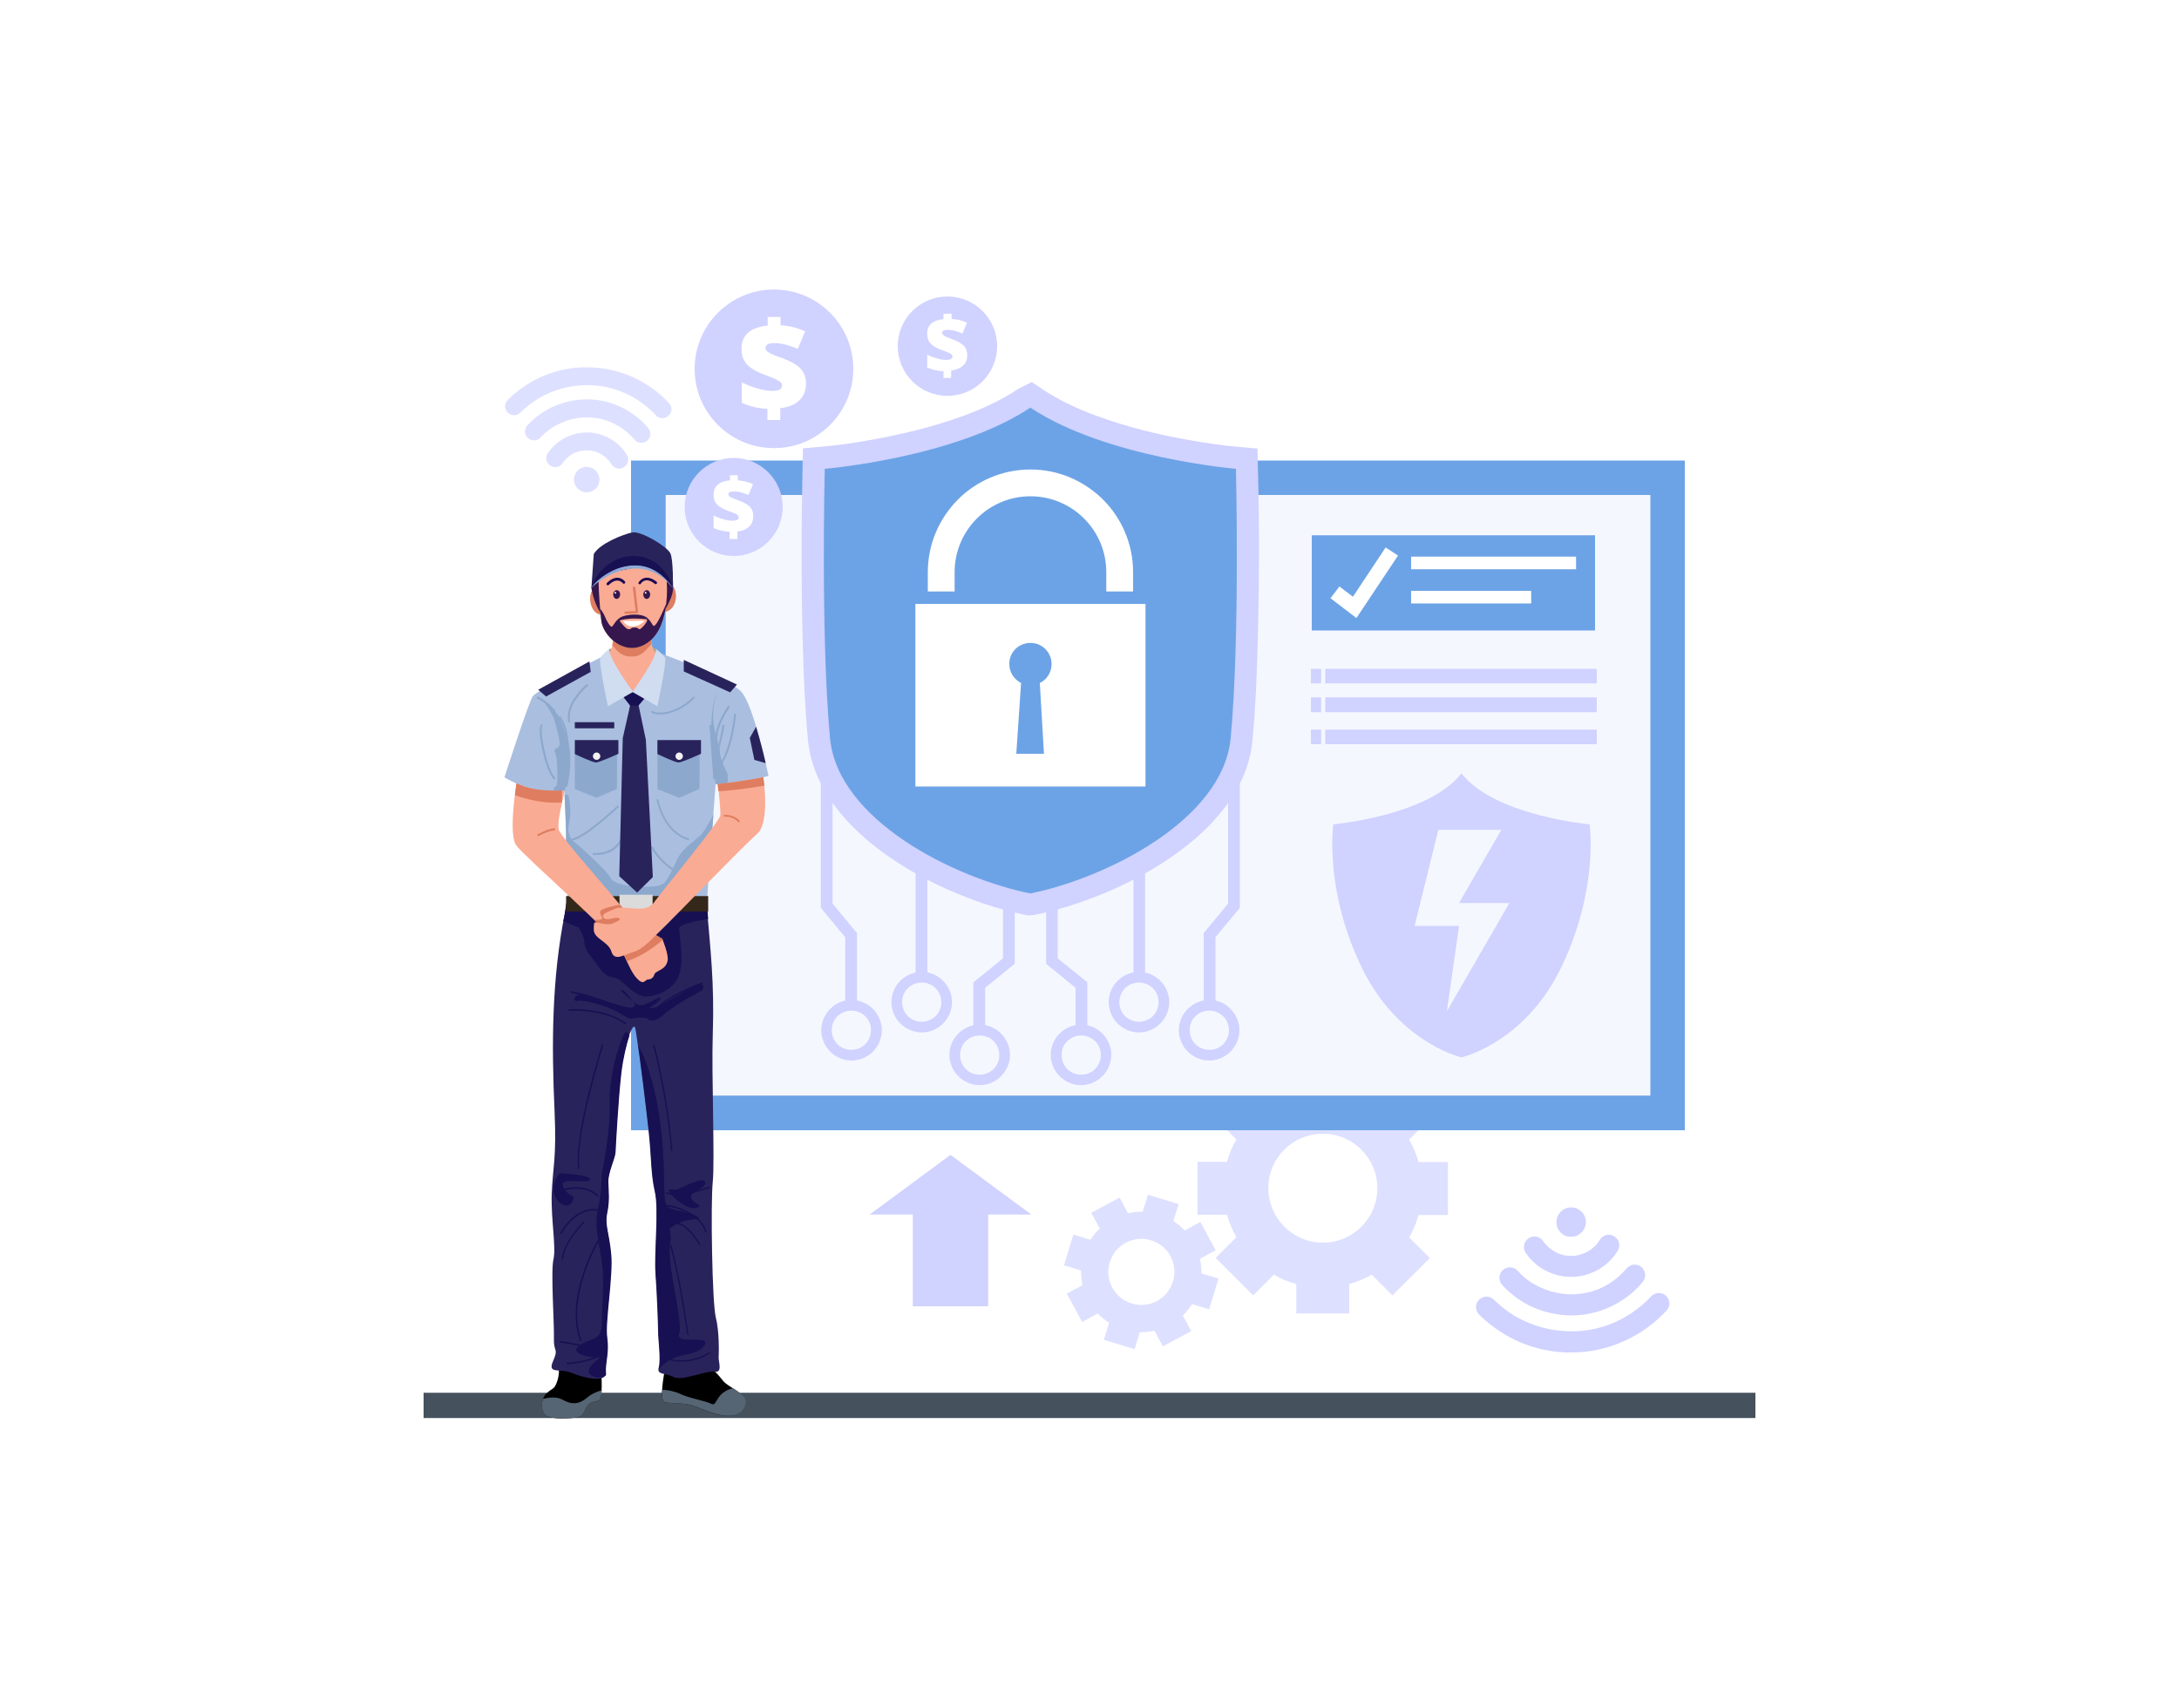 <?xml version="1.0" encoding="utf-8"?>
<!-- Generator: Adobe Illustrator 27.1.0, SVG Export Plug-In . SVG Version: 6.00 Build 0)  -->
<svg version="1.1" id="Layer_1" xmlns="http://www.w3.org/2000/svg" xmlns:xlink="http://www.w3.org/1999/xlink" x="0px" y="0px"
	 viewBox="0 0 1000 784" style="enable-background:new 0 0 1000 784;" xml:space="preserve">
<style type="text/css">
	.st0{fill:#FFFFFF;}
	.st1{fill-rule:evenodd;clip-rule:evenodd;fill:#DEE0FF;}
	.st2{fill-rule:evenodd;clip-rule:evenodd;fill:#45515C;}
	.st3{fill-rule:evenodd;clip-rule:evenodd;fill:#6CA3E6;}
	.st4{fill-rule:evenodd;clip-rule:evenodd;fill:#F5F7FF;}
	.st5{fill-rule:evenodd;clip-rule:evenodd;fill:#D0D2FF;}
	.st6{fill-rule:evenodd;clip-rule:evenodd;fill:#B3A588;}
	.st7{fill-rule:evenodd;clip-rule:evenodd;}
	.st8{fill-rule:evenodd;clip-rule:evenodd;fill:#566573;}
	.st9{fill-rule:evenodd;clip-rule:evenodd;fill:#AABEDF;}
	.st10{fill-rule:evenodd;clip-rule:evenodd;fill:#29235C;}
	.st11{fill-rule:evenodd;clip-rule:evenodd;fill:#8CA8CD;}
	.st12{fill-rule:evenodd;clip-rule:evenodd;fill:#171052;}
	.st13{fill-rule:evenodd;clip-rule:evenodd;fill:#34281A;}
	.st14{fill-rule:evenodd;clip-rule:evenodd;fill:#DBDBDB;}
	.st15{fill-rule:evenodd;clip-rule:evenodd;fill:#FAAB93;}
	.st16{fill-rule:evenodd;clip-rule:evenodd;fill:#DE7D60;}
	.st17{fill:#DE7D60;}
	.st18{fill-rule:evenodd;clip-rule:evenodd;fill:#F2F2F2;}
	.st19{fill-rule:evenodd;clip-rule:evenodd;fill:#35174D;}
	.st20{fill-rule:evenodd;clip-rule:evenodd;fill:#FFFFFF;}
	.st21{fill:#1B0A52;}
	.st22{fill-rule:evenodd;clip-rule:evenodd;fill:#D0DDF0;}
	.st23{fill-rule:evenodd;clip-rule:evenodd;fill:#90A9D6;}
	.st24{fill:#DEE0FF;}
	.st25{fill:#D0D2FF;}
	.st26{fill:none;}
</style>
<rect class="st0" width="1000" height="784"/>
<g>
	<path class="st1" d="M619.2,501.6c3.6,1,7.1,2.4,10.3,4.3l9.5-9.5l17.2,17.2l-9.5,9.5c1.8,3.2,3.3,6.6,4.3,10.3h13.5v24.3h-13.5
		c-1,3.6-2.4,7.1-4.3,10.3l9.5,9.5L639,594.6l-9.5-9.5c-3.2,1.8-6.6,3.3-10.3,4.3v13.5h-24.3v-13.5c-3.6-1-7.1-2.4-10.3-4.3
		l-9.5,9.5l-17.2-17.2l9.5-9.5c-1.8-3.2-3.3-6.6-4.3-10.3h-13.5v-24.3h13.5c1-3.6,2.4-7.1,4.3-10.3l-9.5-9.5l17.2-17.2l9.5,9.5
		c3.2-1.8,6.6-3.3,10.3-4.3v-13.5h24.3V501.6L619.2,501.6z M607.1,520.4c13.8,0,25,11.2,25,25c0,13.8-11.2,25-25,25
		c-13.8,0-25-11.2-25-25C582,531.6,593.2,520.4,607.1,520.4L607.1,520.4z"/>
	<polygon class="st2" points="194.4,650.9 805.6,650.9 805.6,639.3 194.4,639.3 194.4,650.9 	"/>
	<polygon class="st3" points="289.6,211.4 773.2,211.4 773.2,518.8 289.6,518.8 289.6,211.4 	"/>
	<polygon class="st4" points="305.5,227.2 757.4,227.2 757.4,502.9 305.5,502.9 305.5,227.2 	"/>
	<polygon class="st5" points="601.6,307 606.3,307 606.3,313.7 601.6,313.7 601.6,307 	"/>
	<polygon class="st5" points="608.2,307 732.8,307 732.8,313.7 608.2,313.7 608.2,307 	"/>
	<polygon class="st5" points="601.6,320.1 606.3,320.1 606.3,326.9 601.6,326.9 601.6,320.1 	"/>
	<polygon class="st5" points="608.2,320.1 732.8,320.1 732.8,326.9 608.2,326.9 608.2,320.1 	"/>
	<polygon class="st5" points="601.6,334.9 606.3,334.9 606.3,341.6 601.6,341.6 601.6,334.9 	"/>
	<polygon class="st5" points="608.2,334.9 732.8,334.9 732.8,341.6 608.2,341.6 608.2,334.9 	"/>
	<path class="st6" d="M279.6,297.9c0,0,15.2-3,21.5,0C304,304.6,277.9,306.4,279.6,297.9L279.6,297.9z"/>
	<path class="st7" d="M275.9,628.2c0,0,0.7,11.8-0.3,13.8c-1.1,2-4.1,0.4-6.3,3.8c-2.3,3.4-1,4.7-7.1,5.1c-6.1,0.4-11.1,0.1-12.5-2
		c-1.4-2-1.6-6.8,1.2-9.4c2.8-2.6,3.3-1.5,4.6-4.9c1.3-3.3,1-6.6,1-6.6H275.9L275.9,628.2z"/>
	<path class="st8" d="M276.1,638.2c-0.1,1.7-0.2,3.2-0.5,3.8c-1.1,2-4.1,0.4-6.3,3.8c-2.2,3.4-1,4.7-7.1,5.1
		c-6.1,0.4-11.1,0.1-12.5-2c-1-1.5-1.4-4.3-0.5-6.8c2.4-0.6,6.2-1.2,9,0.4c4.3,2.5,7.8,2,11.3-1
		C271.8,639.5,274.5,638.6,276.1,638.2L276.1,638.2z"/>
	<path class="st7" d="M304.9,630c0,0-2.6,13.1,0.2,13.7c2.8,0.6,8.6,0.1,13,1.6c4.4,1.5,11.2,4.8,16.6,4.6c5.4-0.2,7.4-3.4,7.6-6.7
		c0.1-3.3-8.5-6.8-10.4-9.3c-1.9-2.5-6.2-7.3-8.2-7.9C321.8,625.5,309.3,626,304.9,630L304.9,630z"/>
	<path class="st8" d="M303.9,637.9c-0.2,2.9,0,5.6,1.3,5.8c2.8,0.6,8.6,0.1,13,1.6c4.4,1.5,11.2,4.8,16.6,4.6
		c5.4-0.2,7.4-3.4,7.6-6.7c0.1-2-3.1-4.1-6-6c-8.3,2-7.1,8.6-9.9,7.2c-3-1.5-10.1-2.5-14.6-4.7C309,638.4,305.9,638,303.9,637.9
		L303.9,637.9z"/>
	<path class="st9" d="M277.1,301c0,0-30.5,15.6-32.6,18.6c-2,3-13,37.2-13,37.2s9.4,5.8,17.5,6.2c8.1,0.4,10,0,10,0s1,20.1,0.8,21.3
		c-0.2,1.2,0.7,27.1,0.7,27.1h64.1l3.8-51.4c0,0,7.7,0.3,15.8-1.7c8.1-2.1,8.5-2.1,8.5-2.1s-6.7-32.4-12.5-38.7
		c-5.8-6.3-37.8-17.9-37.8-17.9l-12.3,20.4C290.1,319.9,277.1,301,277.1,301L277.1,301z"/>
	<path class="st10" d="M351.4,350.3c-1-4.4-2.6-10.7-4.4-16.7l-2.9,5.1l2.1,10.1L351.4,350.3L351.4,350.3z"/>
	<path class="st11" d="M328.5,359.9c0,0,2.1,0.1,5.2-0.1c0.2-0.8,0.4-1.6,0.3-2.1c-0.2-1.6,0-2.3,0-2.3s-3.5-6.6-3.6-10
		c-0.1-3.4-2.2-7.1-3-13.9c-0.8-6.9,1.8-14.1,1.8-14.1C323.2,331.5,328.5,359.9,328.5,359.9L328.5,359.9z"/>
	<path class="st11" d="M254,363.1c4,0.1,5.1-0.2,5.1-0.2l0,0.9l0.6-3.8c0,0,2.6-7.9,1.8-14.9c-0.8-7-4.8-16.2-5.8-17.4
		c-1-1.2-5.7-5.1-5.7-5.1s3.6,4.7,4.7,8.8c1.1,4.1,2.3,8.3,2.1,10.4c-0.2,2.2-3.2,1.5-2.1,3.5c1.1,2,1.1,8.1,1.1,11.1
		c0,3-0.2,4.8-1.1,4.7C254.4,361.2,254.1,362,254,363.1L254,363.1z"/>
	<path class="st11" d="M259.1,364.7c0.2,5,0.8,18.5,0.7,19.4c-0.2,1,0.4,18.8,0.6,25c1.2,0.7,2.3,1.4,3.5,2.1h47.8
		c2.9-1.9,8.6-9.5,14.2-17.8l1.5-19.5c-1.8,3.5-4.4,8.2-6.3,9.9c-3.2,2.7-7.7,5.9-9.7,9.5c-2,3.6-4.9,11.4-7.3,12.5
		c-2.4,1.1-4.8,1.3-10,1.3s-13-1.6-13.8-4c-0.9-2.5-13.8-14.3-15.7-15.8c-1.9-1.5-4.7-3.4-3.4-9.7c1.4-6.3-0.4-12.6-0.4-12.6
		L259.1,364.7L259.1,364.7z"/>
	<path class="st11" d="M299.5,388.5c0,0,4.7,10.2,19.1,14.9l-0.3,0.8c-14.7-4.8-19.6-15.3-19.6-15.3L299.5,388.5L299.5,388.5z
		 M299.5,326.4C299.5,326.5,299.5,326.4,299.5,326.4L299.5,326.4L299.5,326.4L299.5,326.4z M298.9,327c-0.1-0.1-0.2-0.3-0.2-0.4
		l0.8-0.2l0,0c0.2,0.2,0.9,0.5,2,0.6c1.1,0.1,2.6,0.1,4.4-0.2c3.5-0.7,7.9-2.6,12.4-7.1l0.6,0.6c-4.6,4.6-9.2,6.6-12.9,7.3
		c-1.8,0.4-3.4,0.4-4.6,0.2C300.1,327.7,299.3,327.4,298.9,327L298.9,327z M302.1,366.8c0,0,2.5,14.9,14.2,18.1l-0.2,0.8
		c-12.2-3.3-14.8-18.8-14.8-18.8L302.1,366.8L302.1,366.8z M284.1,370.3c0,0-15.4,14.7-21.5,15.5l-0.1-0.9
		c5.8-0.8,20.9-15.2,21-15.2L284.1,370.3L284.1,370.3z M272.1,391.5c0,0,9,1.1,12.6-6.3l0.8,0.4c-3.9,8-13.4,6.8-13.5,6.8
		L272.1,391.5L272.1,391.5z"/>
	<polygon class="st11" points="288.9,317.4 292.3,317.4 292.3,422.6 288.9,422.6 288.9,317.4 	"/>
	<path class="st10" d="M260.2,413.1l-1,6.2c-6,30.1-6.1,60-4.7,90.8c1,21.6-0.9,26.3-1.3,37.9c-0.4,11.6,2.1,24.5,0.8,30
		c-1.3,5.6,0.4,29.4,0.2,36.2c-0.2,6.9,2.3,4.4-0.4,10.6c-2.7,6.2,3.2,3.1,8.6,5.4c5.5,2.3,15.9,4.7,15.5,0
		c-0.4-4.7,1.6-9.1,0.6-16.2c-1.1-7,2.8-28.2,1.8-38.5c-1-10.3-3-13.2-1.8-18.9c1.2-5.7,0.6-9.8,0.5-14.2
		c-0.1-4.4,3.2-10.9,3.3-13.6c0.1-2.6,1.3-24.8,2.7-36.7c1.4-11.9,5.5-23.8,6.5-20.2c0.2,0.6,0.4,2,0.7,4c1.5,9.8,4.4,33.4,5.5,43.7
		c1.3,12.4,0.9,19.1,2.8,27.4c1.9,8.3-0.4,27.9,0.3,37.6c0.7,9.6,1.2,23.7,1.2,26.8c0,3.1,1.3,12.7,0.3,16.3c-1,3.6,3.2,2.4,6.9,4.4
		c3.7,2,15.2-3.2,18.8-2.5c3.6,0.7,1.8-4.3,1.8-6.3c0.1-2,0.4-11.9-1.3-18.6c-1.7-6.7-2.4-52.6-1.4-62.2c1-9.6-0.6-50,0-67.3
		c0.8-24.4-1-38.3-3-62.1H260.2L260.2,413.1z"/>
	<path class="st12" d="M260.2,413.1l-1,6.2c-0.2,1.2-0.4,2.3-0.7,3.5l7.1,3c0,0,2.4,3.5,2.6,7c0.2,3.5,3.1,6.2,7.1,11.8
		c4.1,5.6,6.3,2.8,9.7,5.7c3.3,2.8,7.3,7.1,11.5,7.1c4.2,0,12.8-2.8,15.2-9.9c2.4-7.1,0-18.4,0-21.4c0-1.7,7.2-3.3,13.3-4.3
		c-0.2-2.7-0.5-5.6-0.7-8.6H260.2L260.2,413.1z M322.4,454.5c0,0-11.9,6.1-17.4,10.9c-5.5,4.8-7.2,2.7-7.7,2.3
		c-0.5-0.4-2.4-0.9-5.9-0.4c-3.5,0.5-2.6,0.2-8-2.8c-5.5-3-15.6-5.7-18.4-5.1c-2.8,0.6-1.6-4.7,5.2-2.5c6.8,2.3,16.1,5.4,18.6,5.6
		c2.6,0.2,3.4-1.4,1.7-2.8c-1.7-1.3-7.5-6.3-4.9-5.3c2.6,1,5.2,8,9.3,6.9c4.1-1.1,9.5-5.2,8-2.6c-1.5,2.6-7.6,4.6-2.9,3.9
		C304.8,462.1,325.9,445.3,322.4,454.5L322.4,454.5z"/>
	<polygon class="st13" points="259.8,411.3 325,411.3 325,418.4 259.8,418.4 259.8,411.3 	"/>
	<polygon class="st14" points="284.3,410.7 299.5,410.7 299.5,419 284.3,419 284.3,410.7 	"/>
	<path class="st15" d="M281.8,288c0,0-0.1,10-2.3,11.8c-2.3,1.8-3.1,4.8-3.1,4.8l13.9,12.8l14-15.4c0,0-3.4-0.8-4.7-4.6
		c-1.3-3.8-1.3-10.7-1.3-10.7S289.3,292.6,281.8,288L281.8,288z"/>
	<path class="st16" d="M281.8,288c0,0,0,4.7-0.8,8.2c0.5,0.5,1,1,1.5,1.7c3.6,4.1,7.2,3.4,7.2,3.4s3.6,0.8,7.2-3.4
		c0.8-0.9,1.5-1.6,2.1-2.2c-0.8-3.8-0.8-9-0.8-9S289.3,292.6,281.8,288L281.8,288z"/>
	<path class="st12" d="M278,631.4c0.1-0.3,0.2-0.7,0.1-1.1c-0.4-4.7,1.6-9.1,0.6-16.2c-1.1-7,2.8-28.2,1.8-38.5
		c-1-10.3-3-13.2-1.8-18.9c1.2-5.7,0.6-9.8,0.5-14.2c-0.1-4.4,3.2-10.9,3.3-13.6c0.1-2.6,1.3-24.8,2.7-36.7
		c0.8-6.4,2.3-12.9,3.7-16.9c-0.5-0.5-0.9-1.1-1.2-1.7c-1.1-2-8.3,17.3-7.9,31.9c0.4,14.6-3.6,33-3.6,33s0,8.8-1.8,16.6
		c-1.8,7.8,0.4,14.6,1.8,24.1c1.3,9.5,0,20.2,0,28.5c0,8.3-6,6.4-10.6,10.1c-4.7,3.7,6.2,5.7,9.1,5.2c3-0.5-8.5,5.2-3,8.5
		C274,632.8,276.2,632.4,278,631.4L278,631.4z M256.9,538.5c0,0,13.9,0.7,13.9,2.8c0,2.1-10.6-0.2-12.2,1.5c-1.6,1.7,2.7,6,4.2,6.3
		c1.5,0.3-0.7,5.9-4.6,3.8C254.2,550.7,251.7,544.9,256.9,538.5L256.9,538.5z M310.7,546c0.8,0,12.5-6.6,13-3.4
		c0.5,3.2-7.8,4.3-6.5,7.3c1.3,3,6.5,3.5,2,4.6c-4.5,1.1-15-8.5-11.7-8.5C310.7,546,310.7,546,310.7,546L310.7,546z M293,480.1
		c1.6,11.2,3.9,30.4,4.9,39.5c1.3,12.4,0.9,19.1,2.8,27.4c1.9,8.3-0.4,27.9,0.3,37.6c0.7,9.6,1.2,23.7,1.2,26.8
		c0,3.1,1.3,12.7,0.3,16.3c-0.1,0.3-0.1,0.6-0.1,0.8c7.2-8.8,16.6-5,20.7-10.7c4.1-5.8-13.3,0-11.4-5.6c1.9-5.6-5.6-31.3-4.2-40.5
		c1.4-9.2-2.7-6.4,3-9.8c5.7-3.3,14.6-1.5,7.7-4.3c-6.9-2.8-12-1.4-12.9-6.2c-1-4.8,0.4-23.5-3.8-45.4
		C298.5,491.1,295,483.5,293,480.1L293,480.1z"/>
	<path class="st12" d="M257.2,546.1c0,0,11-3.9,17.3,2.6l-0.4,0.5c-6.1-6.1-16.7-2.4-16.7-2.4L257.2,546.1L257.2,546.1z
		 M322.5,451.5c-0.1,0-18.3,6.1-25.1,16.2l-0.5-0.4c7-10.3,25.4-16.4,25.5-16.4L322.5,451.5L322.5,451.5z M260.9,463.3
		c0,0,16.3-1.2,26.4,6.3l-0.4,0.6c-9.9-7.4-25.9-6.2-26-6.2L260.9,463.3L260.9,463.3z M261.9,454.9c0.1,0,21.5,4.1,28.5,12.4
		l-0.5,0.5c-6.8-8.1-28.1-12.2-28.1-12.2L261.9,454.9L261.9,454.9z M276.9,479.6c0,0.1-13.2,41.8-10.9,56.8l-0.6,0.1
		c-2.4-15.2,10.9-57,10.9-57.2L276.9,479.6L276.9,479.6z M300.3,479.4c0,0.1,6.1,22.3,8.3,48.8l-0.6,0.1
		c-2.2-26.4-8.3-48.6-8.3-48.7L300.3,479.4L300.3,479.4z M257,615.5c0.1,0,25.5,3.8,17.6,7.4c-6.9,3.2-14.5,3.3-14.6,3.3l0-0.7
		c0,0,7.5-0.1,14.3-3.2c5.8-2.7-17.4-6.1-17.4-6.1L257,615.5L257,615.5z M305.7,623.1c0,0,9,4.2,19.9-2.5l0.3,0.6
		c-11.1,6.8-20.5,2.5-20.5,2.5L305.7,623.1L305.7,623.1z M308.1,571.4c0,0,4.4,15.9,7.9,41.3l-0.6,0.1c-3.5-25.4-7.9-41.2-7.9-41.2
		L308.1,571.4L308.1,571.4z M274.8,569.7c0,0.1-15.5,26.3-7.8,45.9l-0.6,0.3c-7.9-19.9,7.8-46.5,7.8-46.5L274.8,569.7L274.8,569.7z
		 M306.5,553c0,0,14.9,2.3,17.8,12.5l-0.6,0.2c-2.9-9.8-17.3-12-17.3-12L306.5,553L306.5,553z M310.4,561.2c0,0,4.9-0.5,11,10
		l-0.5,0.4c-5.9-10.1-10.4-9.7-10.4-9.7L310.4,561.2L310.4,561.2z M325.7,545.2c0,0-12.8,5.3-20.2,2.6l0.2-0.6
		c7.2,2.6,19.7-2.6,19.8-2.6L325.7,545.2L325.7,545.2z M268.3,561.1c0,0-9.1,8.7-9.9,17l-0.6-0.1c0.9-8.5,10.1-17.4,10.1-17.4
		L268.3,561.1L268.3,561.1z M257,566.2c0,0,6.4-12.8,17.4-11.1l-0.1,0.7c-10.5-1.6-16.7,10.7-16.7,10.7L257,566.2L257,566.2z"/>
	<path class="st15" d="M237,359.6c0,0.4-3.8,23.2-0.1,28.4c3.7,5.2,45.1,41,48.5,48.4c3.4,7.3,4.9,11,7.6,13.4
		c2.6,2.4,3.2-0.3,4.4-0.2c1.2,0,2.5-0.9,2.8-2c0.2-1.1,1.3-1.5,2.3-2.1c1-0.6,3.4-1.6,3.9-4.6c0.5-2.9-2.4-9.8-2.4-9.8
		s-14.3-8-17.8-13.5c-3.6-5.5-29.1-33.3-29.8-36.9c-0.7-3.7,1.5-11.8,2.7-17.6C242.8,363.5,238.1,359.7,237,359.6L237,359.6z"/>
	<path class="st16" d="M272.6,422.2c5,4.9,9.2,9.2,11.4,12c0.6,0.8,1.1,1.4,1.4,2.1c0.1,0.1,0.1,0.3,0.2,0.4
		c0.8,1.7,1.5,3.2,2.1,4.5c3.7-1.2,9.6-3.9,16.5-9.8c-0.1-0.3-0.2-0.5-0.2-0.5s-14.3-8-17.8-13.5c-0.3-0.5-0.9-1.3-1.6-2.2
		c-3.4,0.7-8.8,1.9-9.1,3.1c-0.5,1.7,1.5,2.8,0.7,3.5C275.8,422.3,274.1,422.3,272.6,422.2L272.6,422.2z"/>
	<path class="st16" d="M237,359.6L237,359.6L237,359.6c0,0.2-0.4,2.4-0.7,5.4c5.1,1.8,13.7,4.1,21.6,3.3l0-0.1l0,0l0-0.1l0-0.1
		l0-0.1l0,0l0,0l0-0.1l0-0.1l0-0.1l0-0.1l0-0.1l0-0.1l0,0l0,0l0-0.1l0-0.1l0-0.1l0-0.1l0-0.1l0-0.1l0,0l0,0l0-0.1l0-0.1l0-0.1h0
		l0-0.1l0-0.1l0-0.1l0,0l0-0.1l0-0.1l0-0.1l0-0.1l0-0.1l0-0.1l0,0l0,0l0-0.1l0-0.1l0-0.1l0-0.1l0-0.1l0-0.1l0,0l0,0l0-0.1l0-0.1
		l0-0.1l0-0.1l0-0.1l0-0.1l0,0l0,0l0-0.1l0-0.1l0-0.1l0-0.1l0-0.1l0-0.1l0,0l0,0l0-0.1l0-0.1l0-0.1v0l0-0.1l0-0.1l0-0.1l0,0l0,0
		l0-0.1l0-0.1l0-0.1C242.8,363.5,238.1,359.7,237,359.6L237,359.6z"/>
	<path class="st15" d="M350.3,356.7c0,0,3.2,20.8-2.8,26c-6,5.2-40.5,40.9-44.3,44.4c-3.8,3.5-7.8,8.5-12.3,9.8
		c-4.5,1.3-8.9,4.6-10.3-0.1c-1.4-4.7-8.1-5.8-8.1-10.1c0-4.3,0.2-3.4,2.6-3c2.4,0.5,4.8,0.9,6.7-0.1c1.9-1,3.7-1.4,2.1-2.2
		c-1.5-0.8-5.5,1.7-6.9-0.2c-1.4-1.8,2.6-2.8,5.3-4.1c2.7-1.3,9,0.5,12.9-0.1c3.8-0.6,5.1-3,5.1-3c3.6-5,29.9-36.7,30.3-39.8
		c0.2-2-1.1-14.3-1.1-14.3C344.3,358.2,350.4,356.7,350.3,356.7L350.3,356.7z"/>
	<path class="st16" d="M350.3,356.7c0,0,0.2,1.5,0.5,3.9c-9.9,1.7-16.9,2.4-21.1,2.6c-0.2-1.9-0.4-3.3-0.4-3.3
		C344.3,358.2,350.4,356.7,350.3,356.7L350.3,356.7z"/>
	<path class="st17" d="M246.5,383.1c0,0,5.2-2.9,8.2-2.9v0.9c-2.8,0-7.8,2.8-7.8,2.8L246.5,383.1L246.5,383.1z"/>
	<path class="st17" d="M332.1,374.1c0,0,4.3-0.7,7.5,2.8l-0.6,0.6c-2.9-3.2-6.7-2.6-6.7-2.6L332.1,374.1L332.1,374.1z"/>
	<polygon class="st11" points="283.2,345.4 283.1,362.1 273.8,366.2 263.8,362.2 263.8,346 283.2,345.4 	"/>
	<polygon class="st10" points="263.8,331.5 281.9,331.5 281.9,334.3 263.8,334.3 263.8,331.5 	"/>
	<polygon class="st11" points="321.1,345.4 321,362.1 311.7,366.2 301.7,362.2 301.7,346 321.1,345.4 	"/>
	<path class="st11" d="M337.7,327.7c0,1.8-0.7,7.7-2.4,13.6c-1,3.7-2.5,7.3-4.3,9.9l-0.7-0.5c1.8-2.5,3.2-6.1,4.2-9.7
		c1.6-5.8,2.4-11.6,2.4-13.4H337.7L337.7,327.7z M326.6,332.8l1.8,24.8l-1,0.1l-1.8-24.8L326.6,332.8L326.6,332.8z M328.2,347.3
		c0,0,2.6-8.5,3.4-14.6l0.9,0.1c-0.9,6.1-3.5,14.7-3.5,14.7L328.2,347.3L328.2,347.3z M335,324.5c0,0-5.9,7.8-5.9,15.1h-0.9
		c0-7.6,6-15.6,6-15.7L335,324.5L335,324.5z"/>
	<path class="st11" d="M270,314.6c-0.6,0.5-4.8,4.1-7.1,8.8c-1.2,2.5-1.9,5.3-1.2,8l-0.8,0.2c-0.8-3,0-6,1.2-8.6
		c2.4-4.8,6.7-8.6,7.3-9.1L270,314.6L270,314.6z M256.9,328.6c0,0,3,3.1,3.9,11c0.1,0.8,0.2,1.6,0.3,2.4c0.7,6.3,1.2,10-0.8,19.2
		l-0.9-0.2c1.9-9.1,1.5-12.8,0.8-18.9c-0.1-0.7-0.2-1.5-0.3-2.4c-0.8-7.7-3.6-10.5-3.6-10.5L256.9,328.6L256.9,328.6z M246.6,319.6
		c0,0,4,1.6,8.4,6.7l-0.7,0.6c-4.2-4.9-8-6.4-8-6.4L246.6,319.6L246.6,319.6z M248.9,333.3C248.9,333.3,248.9,333.3,248.9,333.3
		L248.9,333.3L248.9,333.3L248.9,333.3z M248.4,332.6c0.2-0.1,0.3-0.2,0.5-0.2v0.8l0,0c-0.3,0.2-0.4,1.2-0.3,2.6
		c0,1.5,0.3,3.5,0.7,5.7c1.1,6.2,3.3,13.7,5.7,15.7l-0.6,0.7c-2.5-2.1-4.9-9.9-6-16.2c-0.4-2.2-0.6-4.2-0.7-5.8
		C247.7,334.2,247.9,333,248.4,332.6L248.4,332.6L248.4,332.6z"/>
	<polygon class="st10" points="271.1,308.4 250.6,319.7 247,316.6 270.5,303.6 271.1,308.4 	"/>
	<polygon class="st10" points="313.8,308.2 335.1,317.8 338.2,314.2 313.8,302.9 313.8,308.2 	"/>
	<path class="st10" d="M263.8,339.7h20v6.3c0,0-8.8,4-10.3,4c-1.6,0-9.7-3.9-9.7-3.9V339.7L263.8,339.7z"/>
	<path class="st18" d="M273.8,345.4c0.9,0,1.7,0.8,1.7,1.7c0,0.9-0.8,1.7-1.7,1.7c-0.9,0-1.7-0.8-1.7-1.7
		C272.1,346.2,272.9,345.4,273.8,345.4L273.8,345.4z"/>
	<path class="st10" d="M301.7,339.7h20v6.3c0,0-8.8,4-10.3,4c-1.6,0-9.7-3.9-9.7-3.9V339.7L301.7,339.7z"/>
	<path class="st18" d="M311.7,345.4c0.9,0,1.7,0.8,1.7,1.7c0,0.9-0.8,1.7-1.7,1.7c-0.9,0-1.7-0.8-1.7-1.7
		C310,346.2,310.8,345.4,311.7,345.4L311.7,345.4z"/>
	<path class="st16" d="M306.7,268.8c4.3-2.2,6.1,12.2-3.1,12.3L306.7,268.8L306.7,268.8z"/>
	<path class="st16" d="M273.8,270.4c-4.4-1.5-4.7,13.3,4.3,11.8L273.8,270.4L273.8,270.4z"/>
	<path class="st19" d="M307.5,275.4c-10.1,23.6-30.2,17.1-31.6,6.3c0,0-3.2-4-4.5-11.8l3.8-16.2l-1.6,0.3c1.6-2.1,4.4-4.2,9.3-5.6
		c13.2-3.7,16.4,0.3,16.4,0.3c8.9,2.2,9.5,12.7,9.6,21.3C308.8,272.2,308.1,274.1,307.5,275.4L307.5,275.4z"/>
	<path class="st15" d="M305.7,263.9c0.7,5.2,1.6,23.7-8.2,30.9c-9.8,7.2-19.8-1.9-21.4-8.9c-0.5-2.5-1.8-18.6-1.3-23
		c13.4-0.8,18.4-2.9,25.4-5.8C301.3,260,303.2,261.5,305.7,263.9L305.7,263.9z"/>
	<path class="st19" d="M305.8,276.9c-0.8,6.7-2.9,14-8.3,17.9c-9.8,7.2-19.8-1.9-21.4-8.9c-0.2-0.9-0.5-3.5-0.7-6.6
		c0.9,1.2,2,3,2.2,3.7c0.4,1.2,2.6,5.5,3.4,4.5c0.9-1,1.7-3,4.1-4.3c2.5-1.2,9.3-1.9,12,0.5c2.7,2.4,2.3,4.6,3.7,3.1
		C302.3,285.4,305.8,277,305.8,276.9L305.8,276.9z M296.4,284.2c0,0-4.2-0.5-7.6-0.2c-3.3,0.3-4.5,0.7-4.4,1
		c0.1,0.2,2.6,3.6,3.9,3.8c1.3,0.2,1.2-0.6,2.1-0.7c0.9-0.1,2-0.1,2.4,0.3c0.3,0.4,0.8,0.7,1.6-0.1
		C295.3,287.6,298.2,284.2,296.4,284.2L296.4,284.2z"/>
	<path class="st20" d="M295.9,284.9l-10,0.1C288.2,289,293.3,287.8,295.9,284.9L295.9,284.9z"/>
	<path class="st19" d="M296.7,270.9c-0.9,0.1-1.5,1-1.5,2.1c0.1,1.1,0.8,2,1.7,1.9c0.9-0.1,1.5-1,1.5-2.1
		C298.3,271.7,297.6,270.8,296.7,270.9L296.7,270.9z"/>
	<path class="st19" d="M282.9,270.9c-0.9,0.1-1.5,1-1.5,2.1c0.1,1.1,0.8,2,1.7,1.9c0.9-0.1,1.5-1,1.5-2.1
		C284.6,271.7,283.8,270.8,282.9,270.9L282.9,270.9z"/>
	<polygon class="st17" points="290.4,269.4 291.7,280.5 286.6,280.7 286.7,281.8 292.9,281.4 291.5,269.3 290.4,269.4 	"/>
	<path class="st21" d="M293.1,267.3c-0.2,0.3-0.1,0.7,0.2,0.8c0.3,0.2,0.7,0.1,0.8-0.2c0,0,2-3.5,6.4,0.1c0.3,0.2,0.6,0.2,0.9-0.1
		c0.2-0.3,0.2-0.6-0.1-0.9C295.8,262.7,293.1,267.3,293.1,267.3L293.1,267.3z"/>
	<path class="st21" d="M286.8,266.9c0.2,0.3,0.2,0.6-0.1,0.9c-0.3,0.2-0.6,0.2-0.9-0.1c0,0-2.4-3.2-6.4,0.8c-0.2,0.2-0.6,0.2-0.9,0
		c-0.2-0.2-0.2-0.6,0-0.9C283.6,262.6,286.8,266.9,286.8,266.9L286.8,266.9z"/>
	<path class="st20" d="M282.4,271.7c0.2,0,0.4,0.2,0.4,0.4s-0.2,0.4-0.4,0.4c-0.2,0-0.4-0.2-0.4-0.4S282.2,271.7,282.4,271.7
		L282.4,271.7z"/>
	<path class="st20" d="M296.3,271.7c0.2,0,0.4,0.2,0.4,0.4s-0.2,0.4-0.4,0.4c-0.2,0-0.4-0.2-0.4-0.4S296.1,271.7,296.3,271.7
		L296.3,271.7z"/>
	<polygon class="st10" points="292.7,322 296.4,339.6 299.6,402.6 292.4,409.7 284.2,402.2 285.8,338.8 289.6,322 292.7,322 	"/>
	<polygon class="st12" points="288.4,317.9 285.8,319.6 289.2,323.9 293,323.9 296.4,319.9 293,317.3 288.4,317.9 	"/>
	<path class="st22" d="M279.6,297.9c0,0-3.2,2.4-4.1,4.1c-0.9,1.7,3.5,22.2,3.5,22.2l11.5-6.6C290.6,317.7,279.2,302.2,279.6,297.9
		L279.6,297.9z"/>
	<path class="st22" d="M301.1,297.9c0,0,3.2,2.4,4.1,4.1c0.9,1.7-3.5,22.2-3.5,22.2l-11.5-6.6C290.1,317.7,301.5,302.2,301.1,297.9
		L301.1,297.9z"/>
	<path class="st10" d="M272.5,254.3l-1.1,15.5l0,0.2c0,0,4.4-9.9,17.6-9.9c13.2,0,16.6,5.4,17.9,7.2c1.3,1.7,1.7,2.3,1.9,2.7
		c0-0.4,0.3-13.2-1.2-16.1c-1.5-3-13.3-10.3-17.5-9.5C285.9,245.3,275.2,249.5,272.5,254.3L272.5,254.3z"/>
	<path class="st23" d="M308.8,270c-13.3-17-31.9-5.9-37.5,0C278,257,304.1,254.9,308.8,270L308.8,270z"/>
	<path class="st12" d="M271.4,270c5.7-18,30.8-21.4,37.5,0C294.5,248.9,273.3,265.3,271.4,270L271.4,270z"/>
	<path class="st5" d="M475,419.9c-0.5,0.1-1.1,0.2-1.7,0.2l-1.2,0.1L471,420c-0.1,0-0.1,0-0.2,0c-38.2-7.7-95.9-36.7-100-80.4
		c-1.4-14.8-2-29.7-2.4-44.6c-0.7-26.6-0.7-53.5-0.1-80.1l0.2-9.1l9.1-0.8c7-0.6,14.2-1.7,21.1-2.9c14.8-2.6,29.9-6.2,43.9-11.4
		c8.4-3.1,16.9-7,24.4-12c0.4-0.3,0.8-0.5,1.3-0.7l5.2-2.6l4.9,3.2c0.1,0.1,0.2,0.1,0.2,0.2c7.5,5,16,8.9,24.4,12
		c14.1,5.2,29.1,8.9,43.9,11.4c6.9,1.2,14.1,2.3,21.1,2.9l9.1,0.8l0.2,9.1c0.7,26.6,0.6,53.5-0.1,80.1c-0.4,14.8-1,29.8-2.4,44.6
		C570.9,383.3,513.2,412.2,475,419.9L475,419.9z"/>
	<path class="st3" d="M473,187.2c34.6,23,94.2,28,94.2,28s1.9,76.8-2.4,123.5c-3.5,37.8-57.4,64.4-91.9,71.4c0,0,0,0,0,0
		c0,0-0.1,0-0.1,0c-34.6-7-88.4-33.5-91.9-71.4c-4.3-46.6-2.4-123.5-2.4-123.5s59.6-5,94.2-28c0,0,0.1-0.1,0.1-0.1
		C472.9,187.2,473,187.2,473,187.2L473,187.2z"/>
	<path class="st0" d="M472.9,215.5c13,0,24.7,5.3,33.3,13.8c8.5,8.5,13.8,20.3,13.8,33.3v8.9h-12.3v-8.9c0-9.6-3.9-18.3-10.2-24.6
		c-6.3-6.3-15-10.2-24.6-10.2c-9.6,0-18.3,3.9-24.6,10.2c-6.3,6.3-10.2,15-10.2,24.6v8.9h-12.3v-8.9c0-13,5.3-24.7,13.8-33.3
		C448.1,220.8,459.9,215.5,472.9,215.5L472.9,215.5z M420.1,277.2h105.6v83.8H420.1V277.2L420.1,277.2z"/>
	<path class="st3" d="M472.9,295.1c5.4,0,9.7,4.4,9.7,9.7c0,3.8-2.2,7.2-5.4,8.7l1.9,32.5h-12.7l2.2-32.5c-3.2-1.6-5.4-4.9-5.4-8.7
		C463.1,299.4,467.5,295.1,472.9,295.1L472.9,295.1z"/>
	<polygon class="st3" points="602,245.7 732,245.7 732,289.4 602,289.4 602,245.7 	"/>
	<polygon class="st0" points="614.7,269.2 620.9,273.9 635.9,251.3 641.6,255 622.5,283.7 610.6,274.6 614.7,269.2 	"/>
	<polygon class="st20" points="647.6,255.5 723.3,255.5 723.3,261.3 647.6,261.3 647.6,255.5 	"/>
	<polygon class="st20" points="647.6,271.2 702.7,271.2 702.7,277 647.6,277 647.6,271.2 	"/>
	<path class="st5" d="M671.9,356.4c15.9,18.2,57.6,22,57.6,22s4.3,28.9-12.5,64.6c-16.1,34.3-44,41.8-46.2,42.3c-0.1,0-0.1,0-0.1,0
		c0,0-0.1,0-0.1,0c-2.2-0.5-30.1-8.1-46.2-42.3c-16.8-35.6-12.5-64.6-12.5-64.6s41.8-3.8,57.7-22.1c0.2-0.2,1-1.3,1.1-1.3
		C670.7,355,671.7,356.2,671.9,356.4L671.9,356.4z M660.1,380.9H689l-19.4,33.6h23.1L664,464.2l5.6-39.2h-20.4L660.1,380.9
		L660.1,380.9z"/>
	<path class="st24" d="M269.3,214.3c3.2,0,5.8,2.6,5.8,5.9c0,3.2-2.6,5.8-5.9,5.8c-3.2,0-5.8-2.6-5.8-5.9
		C263.4,216.8,266.1,214.2,269.3,214.3L269.3,214.3z M258.2,212.6c-1.3,1.9-3.8,2.4-5.7,1.1c-1.9-1.3-2.4-3.8-1.1-5.7
		c2-2.9,4.7-5.3,7.8-7c3.1-1.6,6.5-2.5,10.2-2.5c3.8,0,7.3,1,10.5,2.8c3.2,1.8,5.9,4.4,7.8,7.5c1.2,1.9,0.6,4.5-1.4,5.7
		c-1.9,1.2-4.5,0.6-5.7-1.4c-1.2-1.9-2.9-3.6-4.8-4.7c-1.9-1.1-4.1-1.7-6.5-1.7c-2.3,0-4.4,0.5-6.3,1.5
		C261.1,209.3,259.4,210.8,258.2,212.6L258.2,212.6z M248.1,200.8c-1.5,1.7-4.1,1.8-5.8,0.3c-1.7-1.5-1.8-4.1-0.3-5.8
		c3.4-3.8,7.7-6.8,12.5-8.9c4.6-2,9.7-3.1,15-3.1c5.5,0,10.7,1.3,15.4,3.5c4.9,2.3,9.2,5.6,12.6,9.7c1.5,1.7,1.2,4.4-0.5,5.8
		c-1.7,1.5-4.4,1.2-5.8-0.5c-2.7-3.2-6-5.7-9.7-7.5c-3.6-1.7-7.7-2.7-12-2.7c-4.2,0-8.1,0.8-11.6,2.4
		C254.1,195.5,250.8,197.9,248.1,200.8L248.1,200.8z M238.8,189.4c-1.6,1.6-4.2,1.6-5.8,0c-1.6-1.6-1.6-4.2,0-5.8
		c4.8-4.8,10.5-8.6,16.8-11.2c6.1-2.5,12.8-3.9,19.8-3.8c7.2,0,14.1,1.6,20.4,4.3c6.5,2.9,12.3,7,17,12.1c1.6,1.7,1.5,4.3-0.2,5.8
		c-1.7,1.6-4.3,1.5-5.8-0.2c-4-4.3-8.9-7.8-14.3-10.2c-5.2-2.3-11-3.6-17.1-3.6c-5.9,0-11.5,1.1-16.6,3.2
		C247.6,182.2,242.8,185.4,238.8,189.4L238.8,189.4z"/>
	<path class="st5" d="M336.7,210.2c12.4,0,22.5,10.1,22.5,22.5c0,12.4-10.1,22.5-22.5,22.5c-12.4,0-22.5-10.1-22.5-22.5
		C314.2,220.3,324.3,210.2,336.7,210.2L336.7,210.2z"/>
	<path class="st0" d="M334.9,244.1c-2.6-0.1-5-0.7-7.4-1.7v-5.8c1.4,0.7,2.8,1.3,4.4,1.7c1.6,0.5,3,0.7,4.2,0.7c1,0,1.7-0.1,2.2-0.4
		c0.5-0.2,0.7-0.6,0.7-1.2c0-0.4-0.2-0.7-0.5-1c-0.3-0.3-0.9-0.6-1.7-0.9c-0.8-0.3-1.8-0.7-3.1-1.2c-1.5-0.5-2.7-1.2-3.6-1.8
		c-0.9-0.7-1.6-1.5-2-2.3c-0.4-0.8-0.6-1.9-0.6-3.2c0-1.9,0.6-3.4,1.9-4.5c1.2-1.1,3.1-1.8,5.6-2v-2.4h3.6v2.4
		c2.3,0.1,4.7,0.7,7,1.7l-2.1,5c-2.4-1.1-4.6-1.6-6.6-1.6c-0.9,0-1.6,0.1-2,0.3c-0.4,0.2-0.6,0.6-0.6,1c0,0.4,0.1,0.7,0.4,0.9
		c0.3,0.3,0.7,0.5,1.4,0.8c0.7,0.3,1.6,0.7,2.8,1.1c2.4,0.9,4.2,1.8,5.2,2.9c1.1,1.1,1.6,2.5,1.6,4.3c0,2-0.6,3.6-1.9,4.8
		c-1.2,1.2-3,2-5.4,2.3v3.4h-3.6V244.1L334.9,244.1z"/>
	<path class="st5" d="M355.2,132.9c20.1,0,36.4,16.3,36.4,36.4c0,20.1-16.3,36.4-36.4,36.4c-20.1,0-36.4-16.3-36.4-36.4
		C318.8,149.2,335.1,132.9,355.2,132.9L355.2,132.9z"/>
	<path class="st0" d="M352.3,187.7c-4.1-0.2-8.1-1.1-11.9-2.8v-9.4c2.2,1.1,4.6,2,7.1,2.8c2.6,0.7,4.8,1.1,6.8,1.1
		c1.6,0,2.8-0.2,3.5-0.6c0.7-0.4,1.1-1,1.1-1.9c0-0.6-0.3-1.1-0.8-1.6c-0.5-0.4-1.4-0.9-2.7-1.5c-1.3-0.6-3-1.2-5.1-2
		c-2.4-0.9-4.3-1.9-5.8-3c-1.5-1.1-2.5-2.3-3.2-3.7c-0.7-1.4-1-3.1-1-5.1c0-3.1,1-5.5,3-7.3c2-1.8,5-2.8,9-3.3v-3.9h5.9v3.8
		c3.8,0.2,7.5,1.1,11.3,2.8l-3.4,8.1c-3.9-1.8-7.5-2.7-10.7-2.7c-1.5,0-2.6,0.2-3.2,0.6c-0.6,0.4-0.9,0.9-0.9,1.6
		c0,0.6,0.2,1.1,0.7,1.5c0.4,0.4,1.2,0.9,2.3,1.4c1.1,0.5,2.6,1.1,4.5,1.7c3.9,1.4,6.8,3,8.5,4.8c1.7,1.8,2.6,4.1,2.6,6.9
		c0,3.2-1,5.8-3,7.7c-2,2-4.9,3.2-8.8,3.7v5.4h-5.9V187.7L352.3,187.7z"/>
	<path class="st5" d="M434.8,136.1c12.6,0,22.8,10.2,22.8,22.8c0,12.6-10.2,22.8-22.8,22.8c-12.6,0-22.8-10.2-22.8-22.8
		C412,146.3,422.2,136.1,434.8,136.1L434.8,136.1z"/>
	<path class="st0" d="M433,170.4c-2.6-0.1-5.1-0.7-7.5-1.7v-5.9c1.4,0.7,2.9,1.3,4.5,1.7c1.6,0.5,3,0.7,4.2,0.7c1,0,1.7-0.1,2.2-0.4
		c0.5-0.2,0.7-0.6,0.7-1.2c0-0.4-0.2-0.7-0.5-1c-0.3-0.3-0.9-0.6-1.7-0.9c-0.8-0.3-1.9-0.8-3.2-1.2c-1.5-0.6-2.7-1.2-3.6-1.9
		c-0.9-0.7-1.6-1.5-2-2.3c-0.4-0.9-0.6-1.9-0.6-3.2c0-1.9,0.6-3.5,1.9-4.6c1.3-1.1,3.1-1.8,5.6-2V144h3.7v2.4
		c2.4,0.1,4.7,0.7,7.1,1.7l-2.1,5c-2.5-1.1-4.7-1.7-6.7-1.7c-0.9,0-1.6,0.1-2,0.3c-0.4,0.2-0.6,0.6-0.6,1c0,0.4,0.1,0.7,0.4,1
		c0.3,0.3,0.8,0.5,1.4,0.9c0.7,0.3,1.6,0.7,2.8,1.1c2.5,0.9,4.2,1.9,5.3,3c1.1,1.1,1.6,2.6,1.6,4.3c0,2-0.6,3.6-1.9,4.8
		c-1.3,1.2-3.1,2-5.5,2.3v3.4H433V170.4L433,170.4z"/>
	<path class="st25" d="M390.8,459c3.8,0,7.3,1.6,9.8,4.1c2.5,2.5,4.1,6,4.1,9.8c0,3.8-1.6,7.3-4.1,9.8c-2.5,2.5-6,4.1-9.8,4.1
		s-7.3-1.6-9.8-4.1c-2.5-2.5-4.1-6-4.1-9.8c0-3.8,1.6-7.3,4.1-9.8C383.5,460.5,386.9,459,390.8,459L390.8,459z M397.1,466.5
		c-1.6-1.6-3.9-2.6-6.4-2.6c-2.5,0-4.7,1-6.4,2.6c-1.6,1.6-2.6,3.9-2.6,6.4c0,2.5,1,4.7,2.6,6.4c1.6,1.6,3.9,2.6,6.4,2.6
		c2.5,0,4.7-1,6.4-2.6c1.6-1.6,2.6-3.9,2.6-6.4C399.8,470.4,398.8,468.1,397.1,466.5L397.1,466.5z"/>
	<polygon class="st25" points="387.9,461.8 387.9,430.2 376.7,416.7 376.7,354.3 382.1,354.3 382.1,414.8 393.3,428.3 393.3,461.8 
		387.9,461.8 	"/>
	<path class="st25" d="M423,446.1c3.8,0,7.3,1.6,9.8,4.1c2.5,2.5,4.1,6,4.1,9.8c0,3.8-1.6,7.3-4.1,9.8c-2.5,2.5-6,4.1-9.8,4.1
		c-3.8,0-7.3-1.6-9.8-4.1c-2.5-2.5-4.1-6-4.1-9.8c0-3.8,1.6-7.3,4.1-9.8C415.7,447.7,419.2,446.1,423,446.1L423,446.1z M429.4,453.6
		c-1.6-1.6-3.9-2.6-6.4-2.6c-2.5,0-4.7,1-6.4,2.6c-1.6,1.6-2.6,3.9-2.6,6.4c0,2.5,1,4.7,2.6,6.4c1.6,1.6,3.9,2.6,6.4,2.6
		c2.5,0,4.7-1,6.4-2.6c1.6-1.6,2.6-3.9,2.6-6.4C432,457.5,431,455.3,429.4,453.6L429.4,453.6z"/>
	<polygon class="st25" points="420.2,448.9 420.2,394.9 425.6,394.9 425.6,448.9 420.2,448.9 	"/>
	<path class="st25" d="M449.6,470.3c3.8,0,7.3,1.6,9.8,4.1c2.5,2.5,4.1,6,4.1,9.8c0,3.8-1.6,7.3-4.1,9.8c-2.5,2.5-6,4.1-9.8,4.1
		s-7.3-1.6-9.8-4.1c-2.5-2.5-4.1-6-4.1-9.8c0-3.8,1.6-7.3,4.1-9.8C442.3,471.9,445.8,470.3,449.6,470.3L449.6,470.3z M456,477.9
		c-1.6-1.6-3.9-2.6-6.4-2.6s-4.7,1-6.4,2.6c-1.6,1.6-2.6,3.9-2.6,6.4c0,2.5,1,4.7,2.6,6.4c1.6,1.6,3.9,2.6,6.4,2.6s4.7-1,6.4-2.6
		c1.6-1.6,2.6-3.9,2.6-6.4C458.6,481.8,457.6,479.5,456,477.9L456,477.9z"/>
	<polygon class="st25" points="446.7,473.1 446.7,450.9 460.3,439.9 460.3,413.9 465.7,413.9 465.7,442.4 452.1,453.4 452.1,473.1 
		446.7,473.1 	"/>
	<path class="st25" d="M554.9,459c-3.8,0-7.3,1.6-9.8,4.1c-2.5,2.5-4.1,6-4.1,9.8c0,3.8,1.6,7.3,4.1,9.8c2.5,2.5,6,4.1,9.8,4.1
		s7.3-1.6,9.8-4.1c2.5-2.5,4.1-6,4.1-9.8c0-3.8-1.6-7.3-4.1-9.8C562.3,460.5,558.8,459,554.9,459L554.9,459z M548.6,466.5
		c1.6-1.6,3.9-2.6,6.4-2.6s4.7,1,6.4,2.6c1.6,1.6,2.6,3.9,2.6,6.4c0,2.5-1,4.7-2.6,6.4c-1.6,1.6-3.9,2.6-6.4,2.6s-4.7-1-6.4-2.6
		c-1.6-1.6-2.6-3.9-2.6-6.4C545.9,470.4,546.9,468.1,548.6,466.5L548.6,466.5z"/>
	<polygon class="st25" points="557.8,461.8 557.8,430.2 569,416.7 569,354.3 563.6,354.3 563.6,414.8 552.4,428.3 552.4,461.8 
		557.8,461.8 	"/>
	<path class="st25" d="M522.7,446.1c-3.8,0-7.3,1.6-9.8,4.1c-2.5,2.5-4.1,6-4.1,9.8c0,3.8,1.6,7.3,4.1,9.8c2.5,2.5,6,4.1,9.8,4.1
		c3.8,0,7.3-1.6,9.8-4.1c2.5-2.5,4.1-6,4.1-9.8c0-3.8-1.6-7.3-4.1-9.8C530,447.7,526.5,446.1,522.7,446.1L522.7,446.1z M516.3,453.6
		c1.6-1.6,3.9-2.6,6.4-2.6s4.7,1,6.4,2.6c1.6,1.6,2.6,3.9,2.6,6.4c0,2.5-1,4.7-2.6,6.4c-1.6,1.6-3.9,2.6-6.4,2.6s-4.7-1-6.4-2.6
		c-1.6-1.6-2.6-3.9-2.6-6.4C513.7,457.5,514.7,455.3,516.3,453.6L516.3,453.6z"/>
	<polygon class="st25" points="525.5,448.9 525.5,394.9 520.2,394.9 520.2,448.9 525.5,448.9 	"/>
	<path class="st25" d="M496.1,470.3c-3.8,0-7.3,1.6-9.8,4.1c-2.5,2.5-4.1,6-4.1,9.8c0,3.8,1.6,7.3,4.1,9.8c2.5,2.5,6,4.1,9.8,4.1
		c3.8,0,7.3-1.6,9.8-4.1c2.5-2.5,4.1-6,4.1-9.8c0-3.8-1.6-7.3-4.1-9.8C503.4,471.9,500,470.3,496.1,470.3L496.1,470.3z M489.8,477.9
		c1.6-1.6,3.9-2.6,6.4-2.6s4.7,1,6.4,2.6c1.6,1.6,2.6,3.9,2.6,6.4c0,2.5-1,4.7-2.6,6.4c-1.6,1.6-3.9,2.6-6.4,2.6s-4.7-1-6.4-2.6
		c-1.6-1.6-2.6-3.9-2.6-6.4C487.1,481.8,488.1,479.5,489.8,477.9L489.8,477.9z"/>
	<polygon class="st25" points="499,473.1 499,450.9 485.4,439.9 485.4,413.9 480.1,413.9 480.1,442.4 493.6,453.4 493.6,473.1 
		499,473.1 	"/>
	<path class="st1" d="M538.5,560.5c1.9,1.2,3.7,2.7,5.2,4.3l7.2-3.9l7,13l-7.2,3.9c0.5,2.2,0.7,4.4,0.7,6.7l7.8,2.4l-4.3,14.1
		l-7.8-2.4c-1.2,1.9-2.7,3.7-4.3,5.2l3.9,7.2l-13,7l-3.9-7.2c-2.2,0.5-4.4,0.7-6.7,0.7l-2.4,7.8l-14.1-4.3l2.4-7.8
		c-1.9-1.2-3.7-2.7-5.2-4.3l-7.2,3.9l-7-13l7.2-3.9c-0.5-2.2-0.7-4.4-0.7-6.7l-7.8-2.4l4.3-14.1l7.8,2.4c1.2-1.9,2.7-3.7,4.3-5.2
		l-3.9-7.2l13-7l3.9,7.2c2.2-0.5,4.4-0.7,6.7-0.7l2.4-7.8l14.1,4.3L538.5,560.5L538.5,560.5z M528.2,569.3
		c8,2.4,12.6,10.9,10.1,18.9c-2.4,8-10.9,12.6-18.9,10.1c-8-2.4-12.6-10.9-10.1-18.9C511.7,571.4,520.1,566.9,528.2,569.3
		L528.2,569.3z"/>
	<polygon class="st5" points="418.9,599.6 418.9,557.5 399.1,557.5 436.2,530.1 473.3,557.5 453.5,557.5 453.5,599.6 418.9,599.6 	
		"/>
	<path class="st25" d="M721.1,567.7c3.7,0,6.7-3.1,6.7-6.8c0-3.7-3.1-6.7-6.8-6.7c-3.7,0-6.7,3.1-6.7,6.8
		C714.3,564.8,717.3,567.8,721.1,567.7L721.1,567.7z M708.2,569.7c-1.5-2.2-4.5-2.8-6.7-1.3s-2.8,4.5-1.3,6.7
		c2.3,3.4,5.4,6.2,9.1,8.1c3.6,1.9,7.6,2.9,11.8,2.9c4.4,0,8.5-1.2,12.2-3.2c3.7-2.1,6.9-5.1,9.1-8.8c1.4-2.3,0.7-5.2-1.6-6.6
		c-2.3-1.4-5.2-0.7-6.6,1.6c-1.4,2.3-3.3,4.1-5.6,5.4c-2.2,1.2-4.8,2-7.5,2c-2.7,0-5.1-0.6-7.3-1.8
		C711.6,573.5,709.6,571.8,708.2,569.7L708.2,569.7z M696.5,583.3c-1.8-2-4.8-2.1-6.8-0.3c-2,1.8-2.1,4.8-0.3,6.8
		c4,4.4,8.9,8,14.5,10.4c5.4,2.3,11.3,3.6,17.4,3.6c6.4,0,12.5-1.5,18-4.1c5.7-2.7,10.7-6.5,14.6-11.3c1.7-2,1.4-5.1-0.6-6.8
		c-2-1.7-5.1-1.4-6.8,0.6c-3.1,3.7-6.9,6.7-11.3,8.8c-4.2,2-8.9,3.1-13.9,3.1c-4.8,0-9.4-1-13.5-2.8
		C703.4,589.5,699.6,586.8,696.5,583.3L696.5,583.3z M685.6,596.6c-1.9-1.9-4.9-1.9-6.8,0c-1.9,1.9-1.9,4.9,0,6.8
		c5.6,5.5,12.2,10,19.5,13c7.1,2.9,14.9,4.5,23,4.4c8.4,0,16.4-1.8,23.7-5.1c7.6-3.3,14.3-8.2,19.8-14.1c1.8-1.9,1.7-5-0.2-6.8
		c-1.9-1.8-5-1.7-6.8,0.2c-4.7,5-10.3,9.1-16.6,11.9c-6.1,2.7-12.8,4.2-19.9,4.2c-6.8,0-13.4-1.3-19.3-3.7
		C695.8,605,690.3,601.2,685.6,596.6L685.6,596.6z"/>
</g>
<rect class="st26" width="1000" height="1000"/>
</svg>

